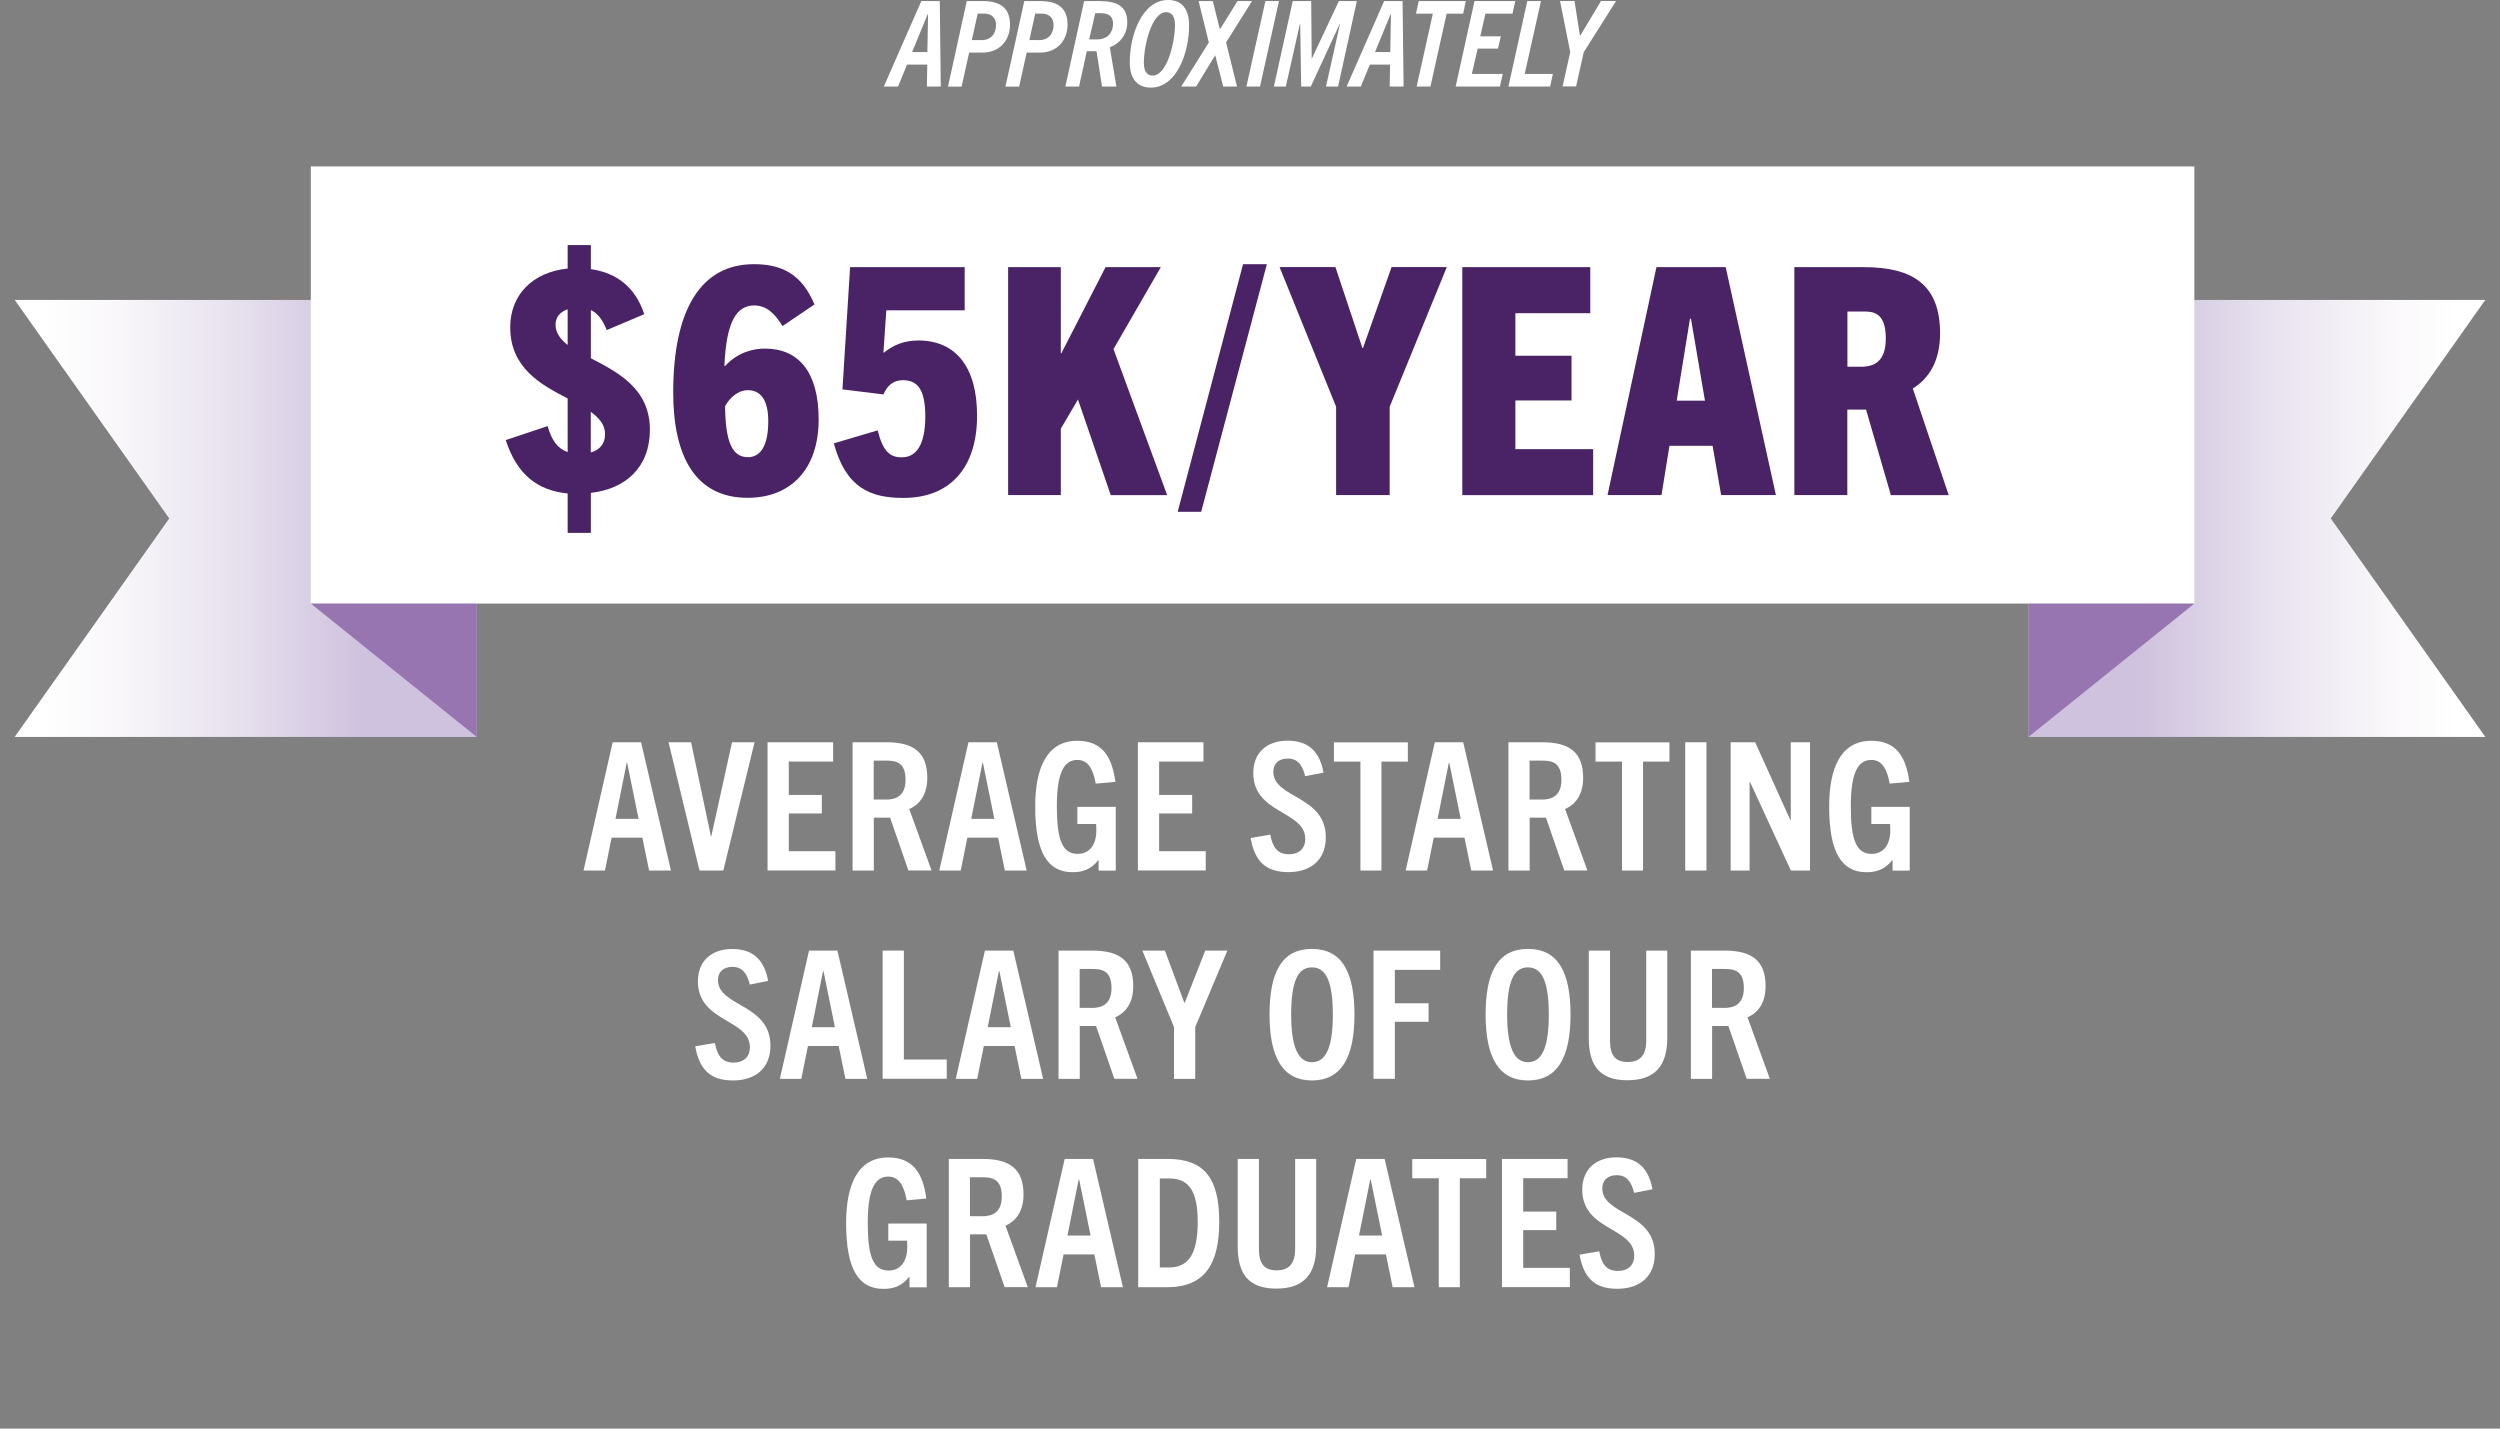 <?xml version="1.0" encoding="UTF-8"?>
<svg id="Layer_2" data-name="Layer 2" xmlns="http://www.w3.org/2000/svg" xmlns:xlink="http://www.w3.org/1999/xlink" viewBox="0 0 252 144">
  <rect x="0" y="0" width="252" height="144" fill="#808080" stroke="none"/>
  <defs>
    <style>
      .cls-1 {
        fill: none;
      }

      .cls-1, .cls-2, .cls-3, .cls-4, .cls-5, .cls-6 {
        stroke-width: 0px;
      }

      .cls-2 {
        fill: url(#linear-gradient);
      }

      .cls-3 {
        fill: url(#linear-gradient-2);
      }

      .cls-4 {
        fill: #492365;
      }

      .cls-5 {
        fill: #9775b0;
      }

      .cls-6 {
        fill: #fff;
      }
    </style>
    <linearGradient id="linear-gradient" x1="215.85" y1="52.26" x2="247.64" y2="52.26" gradientUnits="userSpaceOnUse">
      <stop offset="0" stop-color="#cfc2de"/>
      <stop offset=".41" stop-color="#e8e2ef"/>
      <stop offset=".77" stop-color="#f9f7fa"/>
      <stop offset="1" stop-color="#fff"/>
    </linearGradient>
    <linearGradient id="linear-gradient-2" x1="36.49" x2="4.38" y2="52.26" xlink:href="#linear-gradient"/>
  </defs>
  <g id="Layer_1-2" data-name="Layer 1">
    <g>
      <g>
        <g>
          <polygon class="cls-2" points="204.47 74.28 227.75 74.28 250.52 74.28 234.94 52.26 250.52 30.23 227.75 30.23 204.47 30.23 204.47 52.26 204.47 74.28"/>
          <polygon class="cls-3" points="48.05 74.28 27.36 74.28 1.48 74.28 17.06 52.26 1.48 30.23 27.36 30.23 48.05 30.23 48.05 52.26 48.05 74.28"/>
          <rect class="cls-6" x="31.33" y="16.78" width="189.86" height="44.06"/>
          <polygon class="cls-5" points="204.47 74.28 221.19 60.84 204.47 60.84 204.47 74.28"/>
          <polygon class="cls-5" points="48.05 74.28 31.33 60.84 48.05 60.84 48.05 74.28"/>
        </g>
        <g>
          <path class="cls-4" d="M57.22,53.74v-4c-3.01-.29-5.12-1.89-6.24-5.38l4.22-1.41c.42,1.47,1.02,2.27,2.02,2.62v-5.41c-2.69-1.38-5.79-3.07-5.79-7.17,0-3.3,2.3-5.57,5.79-5.92v-2.37h2.34v2.43c2.62.38,4.48,1.82,5.38,4.54l-3.78,1.6c-.42-1.06-.93-1.7-1.6-2.02v4.86c2.69,1.41,5.95,3.04,5.95,7.2,0,3.81-2.46,5.98-5.95,6.37v4.03h-2.34ZM57.22,34.76v-3.58c-.8.26-1.22.83-1.22,1.54,0,.83.48,1.47,1.22,2.05ZM59.55,41.51v4.1c.9-.26,1.44-.86,1.44-1.86,0-.93-.58-1.6-1.44-2.24Z"/>
          <path class="cls-4" d="M78.88,32.87c-.83-1.34-1.66-2.08-2.85-2.08-1.66,0-2.82,1.38-3.01,6.11h.06c1.31-1.41,2.85-1.76,4.03-1.76,3.42,0,5.41,2.4,5.41,7.14,0,4.99-2.78,7.9-7.17,7.9-5.22,0-7.49-4.13-7.49-10.62,0-8.29,2.75-12.93,8.13-12.93,2.85,0,4.83,1.02,6.11,4.06l-3.23,2.18ZM75.36,46.09c1.41,0,2.08-1.34,2.08-3.62,0-2.14-.74-3.14-2.08-3.14-.86,0-1.73.64-2.27,1.6.03,3.65.74,5.15,2.27,5.15Z"/>
          <path class="cls-4" d="M91.06,50.19c-3.3,0-5.79-.99-7.01-5.5l4.42-1.31c.54,2.18,1.28,2.72,2.43,2.72,1.79,0,2.37-1.86,2.37-4.13,0-2.69-.77-3.65-2.27-3.65-.99,0-1.6.61-1.95,1.44l-4.13-.51.77-12.32h11.55v4.35h-7.9l-.29,4.26h.06c.99-.8,2.08-1.22,3.46-1.22,3.81,0,5.92,2.72,5.92,7.58,0,5.25-2.72,8.29-7.42,8.29Z"/>
          <path class="cls-4" d="M111.96,49.9l-3.3-9.63-1.73,2.94v6.69h-5.31v-22.97h5.31v8.67h.06l4.45-8.67h5.57l-4.77,8.26,5.41,14.72h-5.7Z"/>
          <path class="cls-4" d="M118.71,51.59l6.59-24.96h2.4l-6.62,24.96h-2.37Z"/>
          <path class="cls-4" d="M134.68,49.9v-8.9l-5.7-14.08h5.63l2.72,8.16h.06l2.88-8.16h5.57l-5.76,14.08v8.9h-5.41Z"/>
          <path class="cls-4" d="M147.4,49.9v-22.97h12.9v4.64h-7.55v4.29h5.66v4.51h-5.66v4.9h7.84v4.64h-13.18Z"/>
          <path class="cls-4" d="M173.49,49.9l-.86-4.96h-4.35l-.8,4.96h-5.44l4.93-22.97h6.98l5.06,22.97h-5.5ZM169.01,40.39h2.85l-1.41-8.26h-.1l-1.34,8.26Z"/>
          <path class="cls-4" d="M190.6,49.9l-2.5-8.61h-1.89v8.61h-5.34v-22.97h7.04c5.02,0,7.65,1.89,7.65,6.66,0,2.78-1.09,4.54-2.75,5.57l3.62,10.75h-5.82ZM187.56,36.97c1.38,0,2.53-.54,2.53-2.85,0-2.82-1.47-2.72-2.4-2.72h-1.47v5.57h1.34Z"/>
        </g>
      </g>
      <g>
        <path class="cls-6" d="M65.43,87.75l-.68-3.31h-3.1l-.67,3.31h-2.16l2.94-12.93h2.86l3.01,12.93h-2.2ZM62.03,82.54h2.34l-1.15-5.64h-.05l-1.13,5.64Z"/>
        <path class="cls-6" d="M70.51,87.75l-3.12-12.93h2.27l2,9.47h.04l2.09-9.47h2.27l-3.15,12.93h-2.39Z"/>
        <path class="cls-6" d="M77.37,87.75v-12.93h6.61v1.94h-4.47v3.37h3.33v1.87h-3.33v3.8h4.7v1.94h-6.84Z"/>
        <path class="cls-6" d="M91.57,87.75l-1.85-5.33h-1.64v5.33h-2.14v-12.93h3.42c2.77,0,4.11,1.06,4.11,3.58,0,1.64-.7,2.65-1.82,3.15l2.25,6.19h-2.32ZM89.3,80.6c.97,0,1.98-.34,1.98-2,0-1.82-1.03-1.93-2-1.93h-1.21v3.92h1.22Z"/>
        <path class="cls-6" d="M101.29,87.75l-.68-3.31h-3.1l-.67,3.31h-2.16l2.94-12.93h2.86l3.01,12.93h-2.2ZM97.89,82.54h2.34l-1.15-5.64h-.05l-1.13,5.64Z"/>
        <path class="cls-6" d="M110.74,87.75v-1.04h-.04c-.68.88-1.53,1.21-2.57,1.21-2.48,0-3.78-1.89-3.78-6.64,0-3.82,1.15-6.61,4.25-6.61,2.54,0,3.51,1.67,3.83,4.14l-1.98.18c-.27-1.55-.83-2.39-1.85-2.39-1.37,0-2.07,1.33-2.07,4.68s.54,4.79,2.11,4.79c1.22,0,1.87-.97,1.87-2.36,0-.2,0-.43-.02-.65h-1.89v-1.73h3.87v6.43h-1.73Z"/>
        <path class="cls-6" d="M114.7,87.75v-12.93h6.61v1.94h-4.47v3.37h3.33v1.87h-3.33v3.8h4.7v1.94h-6.84Z"/>
        <path class="cls-6" d="M131.56,78.24c-.27-1.1-.74-1.78-1.75-1.78-.9,0-1.46.5-1.46,1.33,0,2.7,5.29,2.38,5.29,6.61,0,2.25-1.48,3.51-3.78,3.51s-3.39-1.12-3.8-3.44l1.98-.34c.25,1.31.74,1.98,1.89,1.98.97,0,1.64-.54,1.64-1.55,0-2.85-5.24-2.5-5.24-6.64,0-2,1.31-3.26,3.46-3.26,2.25,0,3.26,1.26,3.62,3.22l-1.85.36Z"/>
        <path class="cls-6" d="M137.13,87.75v-10.98h-2.67v-1.94h7.45v1.94h-2.66v10.98h-2.12Z"/>
        <path class="cls-6" d="M148.3,87.75l-.68-3.31h-3.1l-.67,3.31h-2.16l2.94-12.93h2.86l3.01,12.93h-2.2ZM144.9,82.54h2.34l-1.15-5.64h-.05l-1.13,5.64Z"/>
        <path class="cls-6" d="M157.68,87.75l-1.85-5.33h-1.64v5.33h-2.14v-12.93h3.42c2.77,0,4.11,1.06,4.11,3.58,0,1.64-.7,2.65-1.82,3.15l2.25,6.19h-2.32ZM155.41,80.6c.97,0,1.98-.34,1.98-2,0-1.82-1.03-1.93-2-1.93h-1.21v3.92h1.22Z"/>
        <path class="cls-6" d="M163.5,87.75v-10.98h-2.67v-1.94h7.45v1.94h-2.66v10.98h-2.12Z"/>
        <path class="cls-6" d="M169.87,87.75v-12.93h2.14v12.93h-2.14Z"/>
        <path class="cls-6" d="M180.52,87.75l-4.12-8.93h-.04v8.93h-1.91v-12.93h2.47l3.55,7.85h.04v-7.85h1.94v12.93h-1.93Z"/>
        <path class="cls-6" d="M190.77,87.75v-1.04h-.04c-.68.88-1.53,1.21-2.57,1.21-2.48,0-3.78-1.89-3.78-6.64,0-3.82,1.15-6.61,4.25-6.61,2.54,0,3.51,1.67,3.83,4.14l-1.98.18c-.27-1.55-.83-2.39-1.85-2.39-1.37,0-2.07,1.33-2.07,4.68s.54,4.79,2.11,4.79c1.22,0,1.87-.97,1.87-2.36,0-.2,0-.43-.02-.65h-1.89v-1.73h3.87v6.43h-1.73Z"/>
        <path class="cls-6" d="M75.58,99.24c-.27-1.1-.74-1.78-1.75-1.78-.9,0-1.46.5-1.46,1.33,0,2.7,5.29,2.38,5.29,6.61,0,2.25-1.48,3.51-3.78,3.51s-3.39-1.12-3.8-3.44l1.98-.34c.25,1.31.74,1.98,1.89,1.98.97,0,1.64-.54,1.64-1.55,0-2.85-5.24-2.5-5.24-6.64,0-2,1.31-3.26,3.46-3.26,2.25,0,3.26,1.26,3.62,3.22l-1.85.36Z"/>
        <path class="cls-6" d="M85.22,108.75l-.68-3.31h-3.1l-.67,3.31h-2.16l2.94-12.93h2.86l3.01,12.93h-2.2ZM81.82,103.54h2.34l-1.15-5.64h-.05l-1.13,5.64Z"/>
        <path class="cls-6" d="M88.97,108.75v-12.93h2.14v10.98h4.32v1.94h-6.46Z"/>
        <path class="cls-6" d="M102.95,108.75l-.68-3.31h-3.1l-.67,3.31h-2.16l2.94-12.93h2.86l3.01,12.93h-2.2ZM99.55,103.54h2.34l-1.15-5.64h-.05l-1.13,5.64Z"/>
        <path class="cls-6" d="M112.33,108.75l-1.85-5.33h-1.64v5.33h-2.14v-12.93h3.42c2.77,0,4.11,1.06,4.11,3.58,0,1.64-.7,2.65-1.82,3.15l2.25,6.19h-2.32ZM110.06,101.6c.97,0,1.98-.34,1.98-2,0-1.82-1.03-1.93-2-1.93h-1.21v3.92h1.22Z"/>
        <path class="cls-6" d="M118.34,108.75v-5.22l-3.19-7.71h2.27l1.96,5.26h.04l2.07-5.26h2.23l-3.24,7.71v5.22h-2.14Z"/>
        <path class="cls-6" d="M127.97,102.28c0-4.29,1.24-6.63,4.27-6.63s4.29,2.34,4.29,6.63-1.31,6.63-4.29,6.63-4.27-2.38-4.27-6.63ZM134.35,102.28c0-3.37-.7-4.77-2.11-4.77s-2.09,1.4-2.09,4.77.76,4.79,2.09,4.79,2.11-1.3,2.11-4.79Z"/>
        <path class="cls-6" d="M138.45,108.75v-12.93h6.72v1.94h-4.57v3.37h3.4v1.87h-3.4v5.74h-2.14Z"/>
        <path class="cls-6" d="M149.75,102.28c0-4.29,1.24-6.63,4.27-6.63s4.29,2.34,4.29,6.63-1.31,6.63-4.29,6.63-4.27-2.38-4.27-6.63ZM156.12,102.28c0-3.37-.7-4.77-2.11-4.77s-2.09,1.4-2.09,4.77.76,4.79,2.09,4.79,2.11-1.3,2.11-4.79Z"/>
        <path class="cls-6" d="M165.95,95.82h2.11v8.8c0,2.79-1.22,4.27-4.02,4.27s-3.89-1.48-3.89-4.27v-8.8h2.14v9.09c0,1.49.56,2.14,1.78,2.14s1.87-.65,1.87-2.14v-9.09Z"/>
        <path class="cls-6" d="M176.07,108.75l-1.85-5.33h-1.64v5.33h-2.14v-12.93h3.42c2.77,0,4.11,1.06,4.11,3.58,0,1.64-.7,2.65-1.82,3.15l2.25,6.19h-2.32ZM173.8,101.6c.97,0,1.98-.34,1.98-2,0-1.82-1.03-1.93-2-1.93h-1.21v3.92h1.22Z"/>
        <path class="cls-6" d="M91.68,129.75v-1.04h-.04c-.68.88-1.53,1.21-2.57,1.21-2.48,0-3.78-1.89-3.78-6.64,0-3.82,1.15-6.61,4.25-6.61,2.54,0,3.51,1.67,3.83,4.14l-1.98.18c-.27-1.55-.83-2.39-1.85-2.39-1.37,0-2.07,1.33-2.07,4.68s.54,4.79,2.11,4.79c1.22,0,1.87-.97,1.87-2.36,0-.2,0-.43-.02-.65h-1.89v-1.73h3.87v6.43h-1.73Z"/>
        <path class="cls-6" d="M101.27,129.75l-1.85-5.33h-1.64v5.33h-2.14v-12.93h3.42c2.77,0,4.11,1.06,4.11,3.58,0,1.64-.7,2.65-1.82,3.15l2.25,6.19h-2.32ZM99,122.6c.97,0,1.98-.34,1.98-2,0-1.82-1.03-1.93-2-1.93h-1.21v3.92h1.22Z"/>
        <path class="cls-6" d="M110.99,129.75l-.68-3.31h-3.1l-.67,3.31h-2.16l2.94-12.93h2.86l3.01,12.93h-2.2ZM107.59,124.54h2.34l-1.15-5.64h-.05l-1.13,5.64Z"/>
        <path class="cls-6" d="M114.73,129.75v-12.93h2.97c3.57,0,5.2,1.8,5.2,6.32,0,4.25-1.44,6.61-5.24,6.61h-2.94ZM117.83,127.76c2.03,0,2.9-1.44,2.9-4.61s-.95-4.36-2.85-4.36h-.97v8.97h.92Z"/>
        <path class="cls-6" d="M130.56,116.82h2.11v8.8c0,2.79-1.22,4.27-4.02,4.27s-3.89-1.48-3.89-4.27v-8.8h2.14v9.09c0,1.49.56,2.14,1.78,2.14s1.87-.65,1.87-2.14v-9.09Z"/>
        <path class="cls-6" d="M140.38,129.75l-.68-3.31h-3.1l-.67,3.31h-2.16l2.94-12.93h2.86l3.01,12.93h-2.2ZM136.98,124.54h2.34l-1.15-5.64h-.05l-1.13,5.64Z"/>
        <path class="cls-6" d="M145.03,129.75v-10.98h-2.67v-1.94h7.45v1.94h-2.66v10.98h-2.12Z"/>
        <path class="cls-6" d="M151.4,129.75v-12.93h6.61v1.94h-4.47v3.37h3.33v1.87h-3.33v3.8h4.7v1.94h-6.84Z"/>
        <path class="cls-6" d="M164.72,120.24c-.27-1.1-.74-1.78-1.75-1.78-.9,0-1.46.5-1.46,1.33,0,2.7,5.29,2.38,5.29,6.61,0,2.25-1.48,3.51-3.78,3.51s-3.39-1.12-3.8-3.44l1.98-.34c.25,1.31.74,1.98,1.89,1.98.97,0,1.64-.54,1.64-1.55,0-2.85-5.24-2.5-5.24-6.64,0-2,1.31-3.26,3.46-3.26,2.25,0,3.26,1.26,3.62,3.22l-1.85.36Z"/>
      </g>
      <rect class="cls-1" y="0" width="252" height="144"/>
      <g>
        <path class="cls-6" d="M93.43,8.72l.04-2.21h-2.04l-.91,2.21h-1.43L92.87.11h1.86l.1,8.61h-1.39ZM91.94,5.25h1.54l.07-3.81h-.04l-1.57,3.81Z"/>
        <path class="cls-6" d="M95.56,8.72L97.45.11h1.64c1.96,0,2.72.9,2.72,2.38s-.96,2.81-2.78,2.81h-1.34l-.76,3.43h-1.38ZM98.9,4.05c1.01,0,1.5-.66,1.5-1.54,0-.67-.42-1.14-1.18-1.14h-.67l-.59,2.67h.94Z"/>
        <path class="cls-6" d="M101.35,8.72L103.25.11h1.64c1.96,0,2.72.9,2.72,2.38s-.96,2.81-2.78,2.81h-1.34l-.76,3.43h-1.38ZM104.7,4.05c1.01,0,1.5-.66,1.5-1.54,0-.67-.42-1.14-1.18-1.14h-.67l-.59,2.67h.94Z"/>
        <path class="cls-6" d="M111.08,8.72l-.55-3.56h-.98l-.78,3.56h-1.38L109.28.11h1.57c1.75,0,2.78.53,2.78,2.13,0,1.15-.64,2.09-1.76,2.53l.66,3.95h-1.45ZM110.61,3.97c1.06,0,1.59-.72,1.59-1.6,0-.75-.5-1.04-1.22-1.04h-.58l-.61,2.64h.82Z"/>
        <path class="cls-6" d="M116.01,8.83c-1.49,0-2.13-1.02-2.13-2.58,0-2.73,1.26-6.25,3.86-6.25,1.49,0,2.12,1.02,2.12,2.58,0,2.73-1.25,6.25-3.85,6.25ZM116.19,7.62c1.45,0,2.25-3.36,2.25-5.11,0-.8-.29-1.28-.9-1.28-1.44,0-2.24,3.35-2.24,5.1,0,.8.28,1.29.89,1.29Z"/>
        <path class="cls-6" d="M123.3,8.72l-.8-3.13h-.02l-1.91,3.13h-1.5l2.78-4.44-1.03-4.17h1.43l.71,2.83h.02l1.76-2.83h1.46l-2.61,4.17,1.1,4.44h-1.39Z"/>
        <path class="cls-6" d="M125.64,8.72L127.55.11h1.37l-1.91,8.61h-1.37Z"/>
        <path class="cls-6" d="M133.66,8.72l1.42-6.34h-.02l-2.93,6.34h-.97l-.1-6.34h-.02l-1.43,6.34h-1.2l1.9-8.61h1.86l.05,5.78h.02l2.72-5.78h1.81l-1.89,8.61h-1.21Z"/>
        <path class="cls-6" d="M140.08,8.72l.04-2.21h-2.04l-.91,2.21h-1.43L139.52.11h1.86l.1,8.61h-1.39ZM138.6,5.25h1.54l.07-3.81h-.04l-1.57,3.81Z"/>
        <path class="cls-6" d="M142.8,8.72l1.63-7.34h-1.7l.28-1.27h4.74l-.26,1.27h-1.67l-1.63,7.34h-1.38Z"/>
        <path class="cls-6" d="M146.73,8.72l1.9-8.61h4.11l-.28,1.27h-2.73l-.52,2.28h2.07l-.28,1.24h-2.05l-.59,2.55h3.12l-.29,1.27h-4.47Z"/>
        <path class="cls-6" d="M152.05,8.72l1.9-8.61h1.38l-1.64,7.34h2.84l-.28,1.27h-4.2Z"/>
        <path class="cls-6" d="M157.51,8.72l.77-3.47-1.03-5.15h1.46l.55,3.51h.02l2.1-3.51h1.52l-3.26,5.16-.77,3.45h-1.37Z"/>
      </g>
    </g>
  </g>
</svg>
